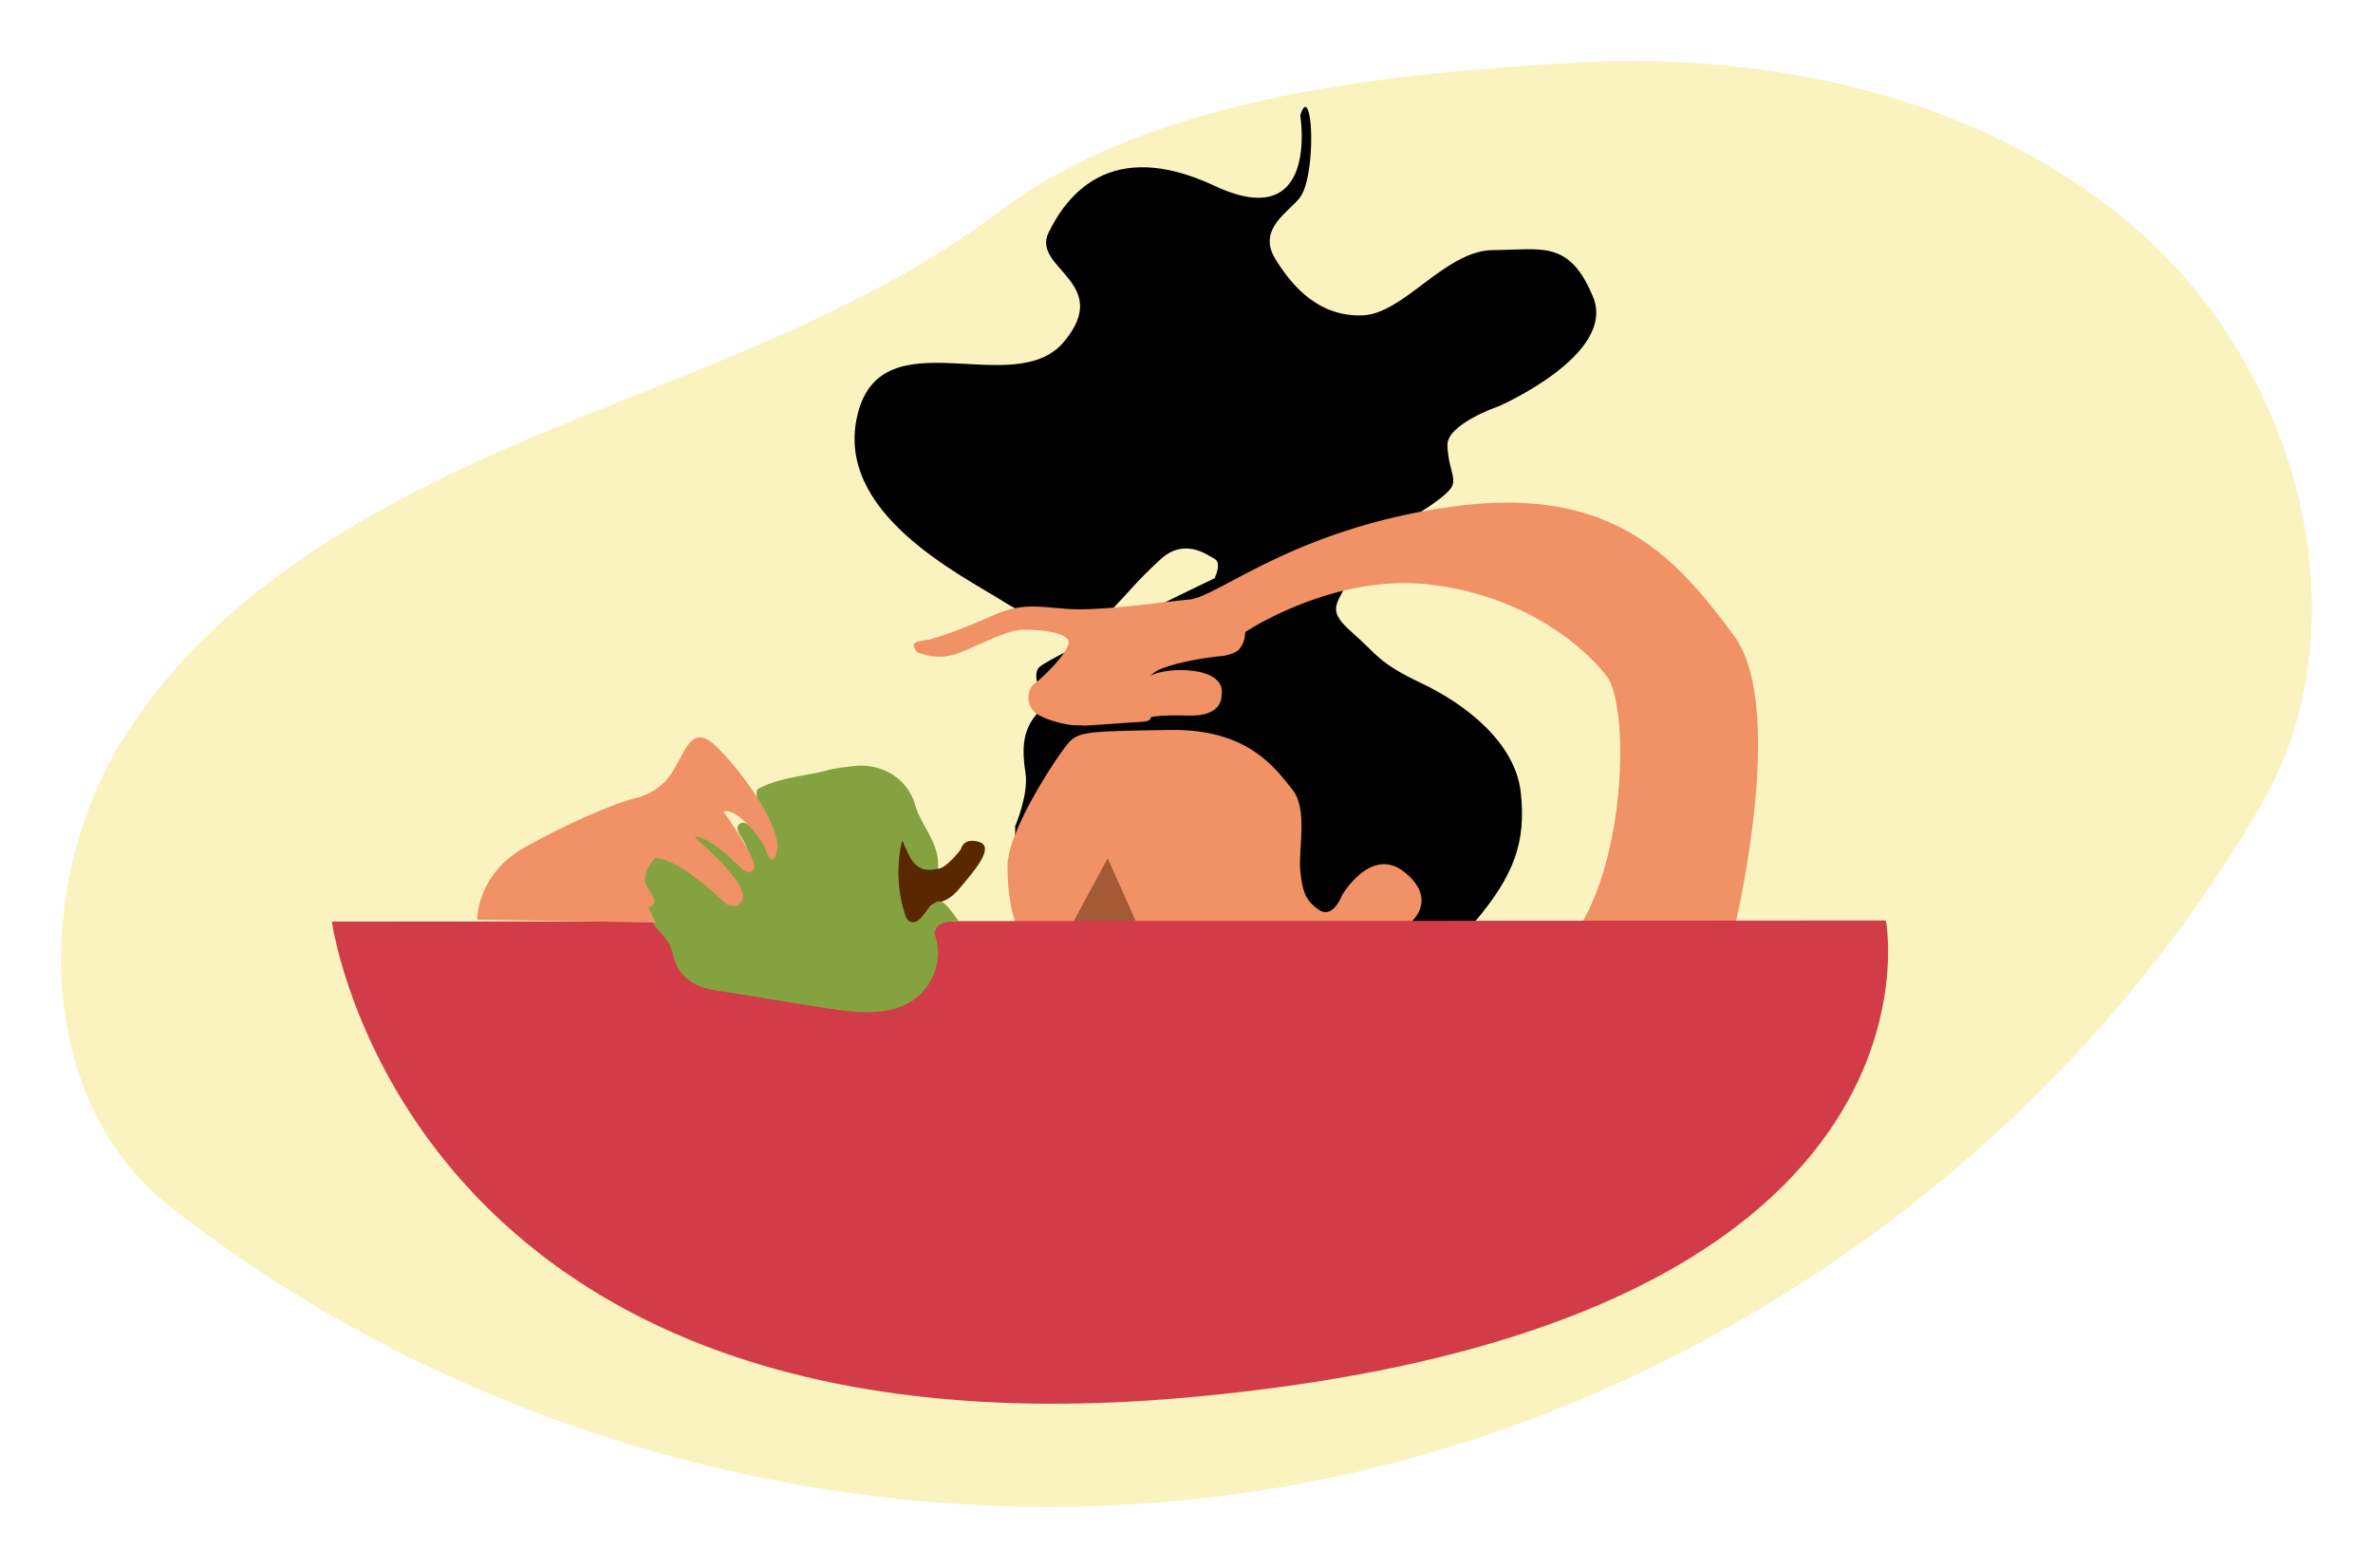 <svg xmlns="http://www.w3.org/2000/svg" xmlns:xlink="http://www.w3.org/1999/xlink" width="583.171" height="385.328" viewBox="0 0 583.171 385.328">
  <defs>
    <filter id="Trazado_1300" x="0" y="0" width="583.171" height="385.328" filterUnits="userSpaceOnUse">
      <feOffset dy="5" input="SourceAlpha"/>
      <feGaussianBlur stdDeviation="5" result="blur"/>
      <feFlood flood-opacity="0.251"/>
      <feComposite operator="in" in2="blur"/>
      <feComposite in="SourceGraphic"/>
    </filter>
  </defs>
  <g id="observacion_comer_monitoreo_de_alimentos" transform="translate(15.004 10.001)">
    <g transform="matrix(1, 0, 0, 1, -15, -10)" filter="url(#Trazado_1300)">
      <path id="Trazado_1300-2" data-name="Trazado 1300" d="M230.626,36.945c-33.868,25.5-75.068,38.759-114.132,55.228s-78.38,38.078-100.955,73.96S-6.476,255.427,26.873,281.6c77.7,60.987,182.28,86.35,279.3,67.739s184.786-80.878,234.406-166.3C566.111,139.1,550.655,79.164,513.5,44.488S422.62-2.475,371.883.4,266.644,9.829,230.626,36.945Z" transform="translate(15 10)" fill="#faf3bf"/>
    </g>
    <path id="Trazado_1301" data-name="Trazado 1301" d="M810.556,255.328l-112.82-.2v-23.46s3.345-7.735,2.536-13.068-.889-10.1,2.483-14.149-1.822-9.545,1.093-12.034,42.889-21.683,42.889-21.683,1.9-3.759,0-4.77-7.406-5.333-13.4.219-7.9,8.171-11.581,11.989-15.233,5.629-26.405-1.416-42.365-22.178-36.309-46.411,38.407-3.114,50.66-17.71-8.067-18.092-3.756-26.85,14.89-23.617,40.794-11.495,21.064-17.26,21.064-17.26,1.286-4.844,2.255,0,.332,16.469-2.255,20.018-10.692,7.75-6.156,15.177,11.139,14.241,21.4,13.9,20.356-16,32.167-16.045S833.9,87.41,839.758,101.6s-23.152,26.844-23.152,26.844-12.822,4.355-12.641,9.634,1.938,7.424,1.292,9.685-7.59,6.485-7.59,6.485-16.075,13.112-18.614,18.166-4.539,6.369,1.543,11.687,6.266,7.362,17.005,12.443,23.025,14.537,24.382,26.79-1.606,20.412-11.426,32Z" transform="translate(-463.259 -38.618)"/>
    <g id="Grupo_2378" data-name="Grupo 2378" transform="translate(209.505 113.53)">
      <path id="Trazado_1302" data-name="Trazado 1302" d="M787.026,618.884l97.172.2s6.9-5.493-1.389-12.289-15.467,5.611-15.467,5.611-2.189,5.946-5.629,3.591-4.118-4.657-4.627-9.726,1.994-15.053-2-19.938S844.5,571.469,825.1,571.774s-22.278.37-24.7,2.883S785.24,596.2,785.154,605.07,787.026,618.884,787.026,618.884Z" transform="translate(-762.053 -515.909)" fill="#f09166"/>
      <path id="Trazado_1303" data-name="Trazado 1303" d="M870.033,488.746l38.75-.344s13.361-54.638,0-72.514-28.639-36.931-68.088-31.827-58.43,22.27-65.739,22.963-22.187,2.93-30.233,2.29-11.281-1.372-18.335,1.778-14.034,5.578-15.8,5.869c0,0-3.928.216-3.339,1.585s.729,1.582,2.254,1.9a13.059,13.059,0,0,0,8.757-.258c4.408-1.659,11.761-5.629,15.607-5.718s10.221.495,11.32,2.518-5.961,9.033-8.153,10.618-2.151,5.463.145,7.291,8,3.013,9.291,3.013,3.013.11,3.013.11l13.886-.948s2.118,0,2.136-1.084-3.893-9.323,2.26-11.818,15.722-3.3,15.722-3.3,3.022-.593,3.762-1.68a6.5,6.5,0,0,0,1.434-4.148s21.467-14.374,45.057-11.726,38.238,15.361,43.724,22.459S882.627,469.931,870.033,488.746Z" transform="translate(-707.187 -383.219)" fill="#f09166"/>
      <path id="Trazado_1304" data-name="Trazado 1304" d="M917.783,528.395s.4,5.116-7.883,4.9-9.48.427-9.48.427-3.448-8,0-10.215S919.208,520.908,917.783,528.395Z" transform="translate(-842.095 -480.961)" fill="#f09166"/>
    </g>
    <path id="Trazado_1305" data-name="Trazado 1305" d="M848.263,678.24,839.87,693.8l16.427,2.426Z" transform="translate(-591.057 -477.309)" fill="#a35a35"/>
    <path id="Trazado_1306" data-name="Trazado 1306" d="M224.68,730.106l381.906-.275s19.239,100.327-172.293,117.287S224.68,730.106,224.68,730.106Z" transform="translate(-158.12 -513.615)" fill="#d13c48"/>
    <path id="Trazado_1307" data-name="Trazado 1307" d="M690.846,657.62s-3.555,13.924-1.129,18.457,2.939,5.3,4.619,4.74,3.232-5.155,4.8-5.827,3.478-.249,6.648-4.068,8.636-9.919,4.678-11.184-4.53,1.778-4.53,1.778-3.674,4.838-5.667,4.764S690.846,657.62,690.846,657.62Z" transform="translate(-484.791 -462.798)" fill="#592800"/>
    <path id="Trazado_1308" data-name="Trazado 1308" d="M554.579,626.74c-5.771,1.428-6.932-2.986-8.769-6.941a33.716,33.716,0,0,0,.8,18.448c.7,2.157,2.622,2.074,4,.356,4.278-5.276,4.61-5.282,9.065,1.013-2.509.13-5.146-.036-5.946,2.9a14.176,14.176,0,0,1-8.888,18.35c-6.841,2.2-13.672.681-20.385-.3-8-1.185-16-2.666-24-3.822-5.892-.859-9.907-3.419-11.113-9.534a8.092,8.092,0,0,0-1.425-2.918c-.915-1.339-2.089-2.471-3.069-3.76a10.941,10.941,0,0,1-1.949-3.973c.042-.613.225-1.185.32-1.8-1.333-4.076-3-8.218,2.009-11.151,5.546.782,9.139,5.161,13.8,7.6,1.938,1.007,4.121,4.216,5.8,2.37,1.638-1.778-1.392-3.934-2.8-5.727a41.674,41.674,0,0,0-6.186-6.372c-.889-.729-2.118-1.846-.99-3.14.889-1,2.044-.19,3,.317,3.594,1.914,6.518,4.74,10.034,7.738.844-3.259-.415-5.478-1.778-7.7-.593-.936-1.283-2.127-.249-2.963s2.02.2,2.9.812c1.757,1.218,2.8,3.383,5.507,4.026.693-2.933-1.081-5.06-1.967-7.406-.744-1.961-2.93-3.43-2.074-5.949,5.531-3.049,11.868-3.152,17.775-4.826a45.641,45.641,0,0,1,5.036-.758c7.175-1.185,13.951,2.462,16,9.54C550.627,616.5,555.24,620.7,554.579,626.74Z" transform="translate(-339.104 -423.237)" fill="#84a240"/>
    <path id="Trazado_1309" data-name="Trazado 1309" d="M345.19,622.749s-.107-10.665,10.855-17.272a174.607,174.607,0,0,1,22.219-10.686,55.837,55.837,0,0,1,6.864-2.174,14.946,14.946,0,0,0,5.19-2.862c5.777-4.491,6.18-16.952,13.752-9.445s16.087,20.373,14.78,25.653-3.131-1.452-3.131-1.452-6.1-9.43-10-8.319c0,0,8.156,11.412,7.555,13.767s-3.01.326-3.01.326-7.913-8.194-11.664-7.875c0,0,5.75,5.113,7.572,7.347s7.11,7.629,2.506,9.67a5.347,5.347,0,0,1-2.272-.492c-.6-.462-11.154-11.124-17.553-11.32,0,0-3.413,3.961-2.092,6.636s3.422,4.405.524,5.49l1.777,3.715Z" transform="translate(-242.929 -406.735)" fill="#f09166"/>
  </g>
</svg>

